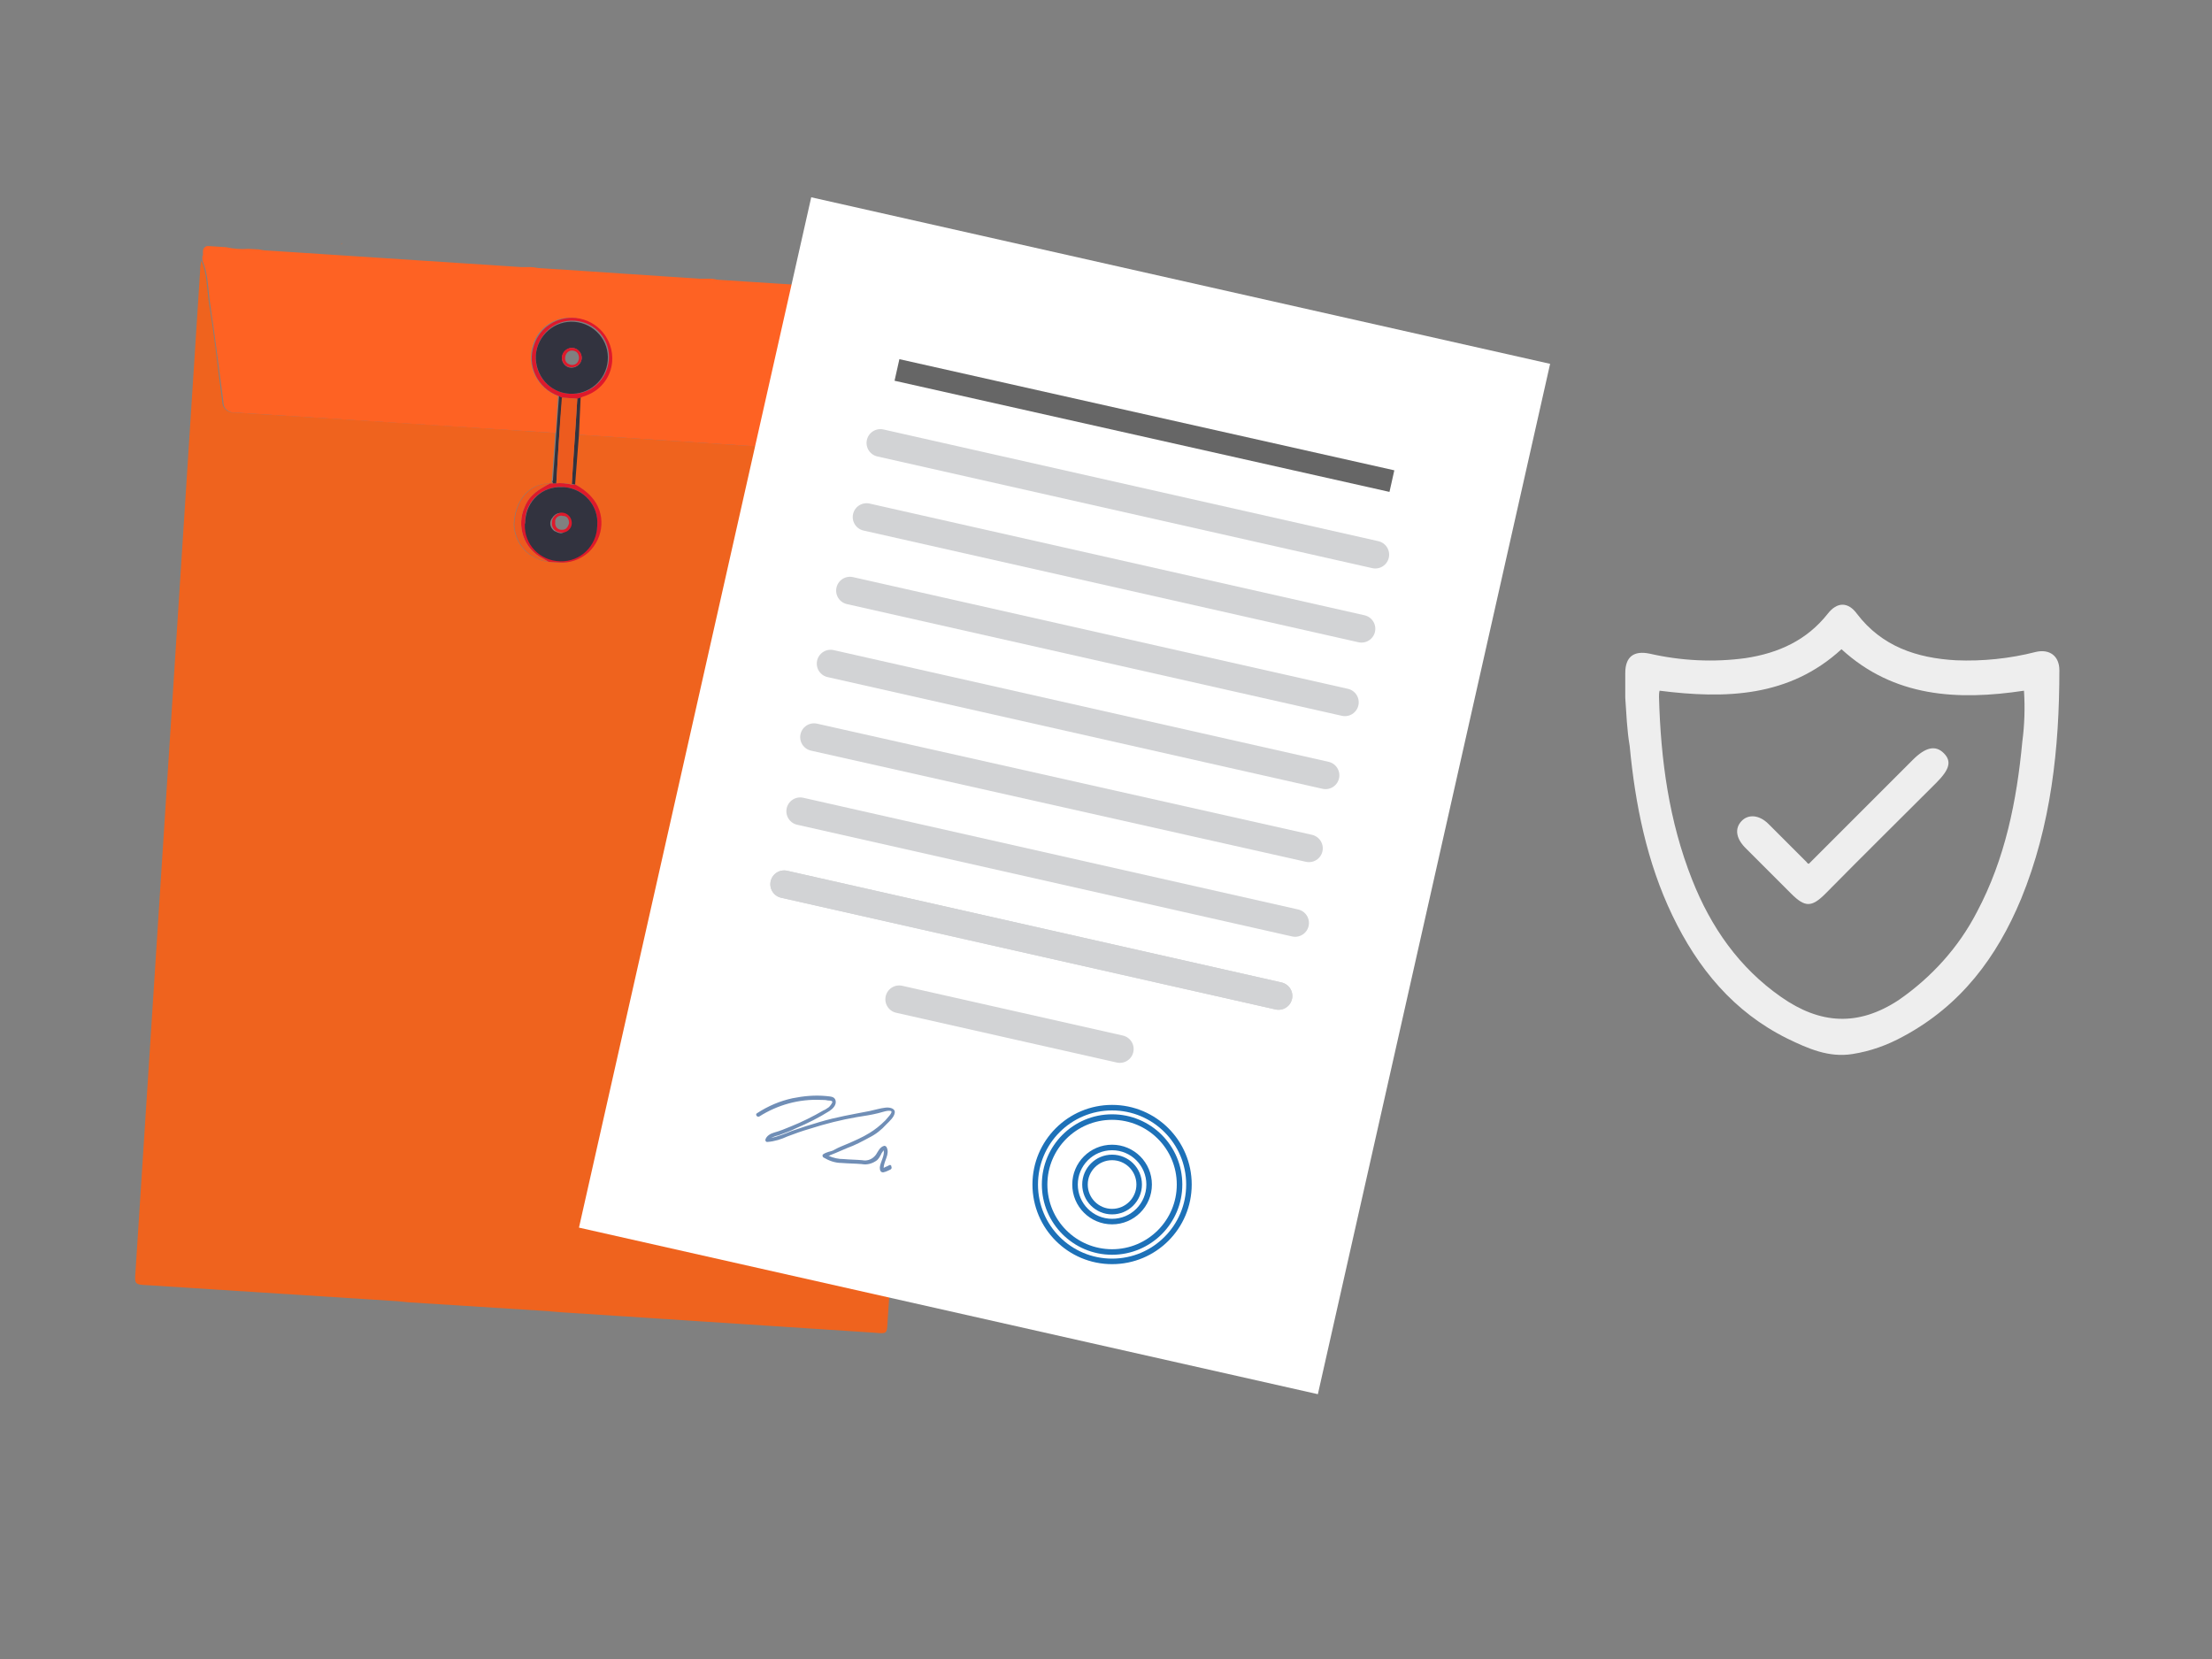<?xml version="1.0" encoding="UTF-8"?>
<svg xmlns="http://www.w3.org/2000/svg" xmlns:xlink="http://www.w3.org/1999/xlink" version="1.1" id="Layer_1" x="0px" y="0px" viewBox="0 0 400 300" style="enable-background:new 0 0 400 300;" xml:space="preserve">
<rect x="0" y="0" width="400" height="300" fill="#808080" stroke="none"/>
<style type="text/css">
	.st0{fill:none;}
	.st1{fill:#EF631E;}
	.st2{fill:#FE6223;}
	.st3{fill:#C98C5F;}
	.st4{fill:#DE192B;}
	.st5{fill:#ED5B1E;}
	.st6{fill:#32333F;}
	.st7{fill:#FFFFFF;}
	.st8{fill:none;stroke:#666666;stroke-width:4;stroke-miterlimit:10;}
	.st9{fill:none;stroke:#D2D3D5;stroke-width:5;stroke-linecap:round;stroke-miterlimit:10;}
	.st10{fill:#708EB6;}
	.st11{fill:none;stroke:#1D71B8;stroke-miterlimit:10;}
	.st12{fill:#EEEEEE;}
</style>
<rect y="0" class="st0" width="400" height="300"></rect>
<rect y="0" class="st0" width="400" height="300"></rect>
<path class="st1" d="M99.2,237.1l-25.3-1.6c-0.7-0.1-1.3-0.1-2-0.2l-45.3-2.9c-2.2-0.1-2.3-0.2-2.1-2.4  c3.9-60.4,7.8-120.8,11.7-181.2c0-0.6,0.1-1.1,0.2-1.7c1.1,2.5,1,5.2,1.4,7.8c1,5.9,1.6,11.9,2.4,17.8c0,1.1,1,2,2.1,1.9  c0,0,0,0,0.1,0c19.3,1.2,38.7,2.4,58,3.7c-0.2,2.8-0.4,5.6-0.6,8.4v0.1l-0.1,0.3l-0.3,0.3l0,0c-3.7,0-6.3,3-6.5,7.4  c0.1,3.5,2.7,6.4,6.2,6.8l1.8,0.1c3.9,0.3,7.4-2.6,7.7-6.5c0.2-2-0.5-4-1.8-5.4c-0.8-0.9-1.8-1.6-2.9-2.2l0.7-9  c19.3,1.3,38.6,2.5,57.9,3.8c1.5,0.1,2.2-0.4,2.6-1.9c1.2-4.7,2.6-9.4,3.8-14.1c1.1-4.2,2.6-8.3,3.3-12.6c0.2,0.5,0.2,1.1,0.1,1.7  c-0.2,3-0.4,6-0.5,9c0,0.6-0.1,1.1-0.1,1.7c-0.3,3.9-0.6,7.8-0.8,11.8c-0.7,10.3-1.3,20.5-1.9,30.8c-0.6,8.7-1.1,17.4-1.7,26.1  c0,0.2-0.1,0.4-0.1,0.6l-4.1,63.9c-0.6,8.8-1.1,17.6-1.7,26.4l-0.9,13.2c-0.1,2.2-0.1,2.2-2.3,2l-56.7-3.7  C100.6,237.2,99.9,237.2,99.2,237.1z"></path>
<path class="st2" d="M100.5,78.3c-19.3-1.2-38.7-2.5-58-3.7c-1.1,0.1-2.1-0.7-2.1-1.8c0,0,0,0,0-0.1c-0.8-5.9-1.5-11.9-2.4-17.8  c-0.4-2.6-0.3-5.3-1.4-7.8c0-0.3,0-0.5,0-0.8l0.1-0.1V46c0-0.6-0.1-1.2,0.7-1.5h0.4l3.1,0.2c1.3,0.3,2.7,0.4,4,0.3l1.9,0.1  c0.5,0.1,1,0.2,1.5,0.2c15.3,1,30.7,2,46,3c0.6,0,1.1,0,1.7,0s1.2,0.2,1.8,0.2c9.6,0.6,19.2,1.3,28.7,1.9c0.7,0,1.3,0,2,0  s1,0.2,1.5,0.2l35.6,2.3c0.5,0.1,1,0.1,1.5-0.1c1,0.1,2,0.2,2.9,0.3c0.7,0.2,1.7-0.2,2.1,0.7c-0.7,4.3-2.2,8.4-3.3,12.6  c-1.2,4.7-2.6,9.4-3.8,14.1c-0.4,1.5-1,2-2.6,1.9c-19.3-1.3-38.6-2.5-57.9-3.8c0.1-2.2,0.2-4.5,0.3-6.7c0.4-0.2,0.9-0.3,1.3-0.5  c3.7-1.6,5.4-5.8,3.8-9.5c-1.1-2.4-3.4-4.1-6-4.4c-3.3-0.4-6.5,1.6-7.5,4.8c-1.3,3.8,0.7,7.9,4.5,9.3L100.5,78.3z"></path>
<path class="st3" d="M62.8,42.4h-0.4H62.8z"></path>
<path class="st1" d="M61.8,43.9c0,0.1,0,0.1,0,0.2c0,0,0,0.1-0.1,0.1L61.8,43.9z"></path>
<path class="st4" d="M104,87.6c1.1,0.6,2.1,1.3,2.9,2.2c2.7,2.9,2.4,7.4-0.5,10.1c-1.5,1.3-3.4,2-5.4,1.8l-1.8-0.1l-1-0.6  c-3.5-1.7-4.9-5.9-3.3-9.4c0.9-2.2,2.7-3.2,4.6-4.2l0,0h0.4h0.6c0.9-0.1,1.9,0,2.8,0.2H104z M95,94.1c-0.3,3.6,2.4,6.7,6,7  s6.7-2.4,7-6c0.3-3.5-2.3-6.7-5.9-7c-3.5-0.4-6.7,2-7.1,5.5C95,93.8,95,94,95,94.1z"></path>
<path class="st5" d="M99.5,87.4c-1.9,1-3.7,2-4.6,4.2c-1.6,3.5-0.2,7.7,3.3,9.4l1,0.6c-3.5-0.4-6.1-3.3-6.2-6.8  C93.2,90.4,95.8,87.4,99.5,87.4z"></path>
<path class="st6" d="M104,87.6l-0.6-0.1c0.3-5.2,0.7-10.3,1-15.5l0.6-0.2c-0.1,2.2-0.2,4.5-0.3,6.7L104,87.6z"></path>
<path class="st6" d="M100.6,87.4H100c0-0.1-0.1-0.2-0.1-0.3s0.1-0.2,0.1-0.3v-0.1c0.2-2.8,0.4-5.6,0.6-8.4l0.5-6.7l0.6,0.3  C101.2,77,100.9,82.2,100.6,87.4z"></path>
<path class="st4" d="M99.9,86.7L99.9,86.7z"></path>
<path class="st5" d="M99.8,87.1l0.1,0.3h-0.4L99.8,87.1z"></path>
<path class="st4" d="M101.6,71.9l-0.6-0.3c-3.8-1.4-5.8-5.5-4.4-9.3c1.1-3.2,4.2-5.1,7.5-4.8c4,0.4,6.9,3.9,6.6,7.9  c-0.2,2.6-1.9,5-4.4,6c-0.4,0.2-0.9,0.3-1.3,0.5l-0.6,0.2L101.6,71.9z M96.9,64.2c-0.3,3.6,2.4,6.7,6,7h0.1c3.6,0.3,6.8-2.4,7.1-6.1  s-2.4-6.8-6.1-7.1S97.2,60.5,96.9,64.2L96.9,64.2L96.9,64.2z"></path>
<path class="st6" d="M95,94.1c0.2-3.5,3.1-6.2,6.6-6c0.2,0,0.3,0,0.5,0c3.5,0.3,6.2,3.4,5.9,6.9v0.1c-0.1,3.6-3,6.5-6.7,6.4  s-6.5-3-6.4-6.7C95,94.6,95,94.4,95,94.1L95,94.1z M102.3,95.8c0.6,0.2,0.7-0.3,0.8-0.7c0.3-0.8,0-1.8-0.9-2.1l0,0  c-0.8-0.5-1.8-0.2-2.3,0.6c-0.6,0.7-0.5,1.7,0.2,2.3l0.1,0.1C101,96.4,101.8,96.8,102.3,95.8L102.3,95.8z"></path>
<path class="st5" d="M101.6,71.9l2.8,0.2c-0.3,5.2-0.7,10.3-1,15.5c-0.9-0.2-1.9-0.3-2.8-0.2C100.9,82.2,101.2,77,101.6,71.9z"></path>
<path class="st6" d="M96.9,64.2c0.3-3.6,3.4-6.3,7-6s6.3,3.4,6,7s-3.4,6.2-6.9,6C99.4,71,96.7,67.9,96.9,64.2  C96.9,64.3,96.9,64.2,96.9,64.2z M101.6,64.7c0,1,0.8,1.8,1.7,1.8c1,0,1.8-0.7,1.9-1.7c0-1-0.7-1.8-1.7-1.9  C102.5,62.9,101.7,63.7,101.6,64.7z"></path>
<path class="st4" d="M101.6,64.7c0-1,0.8-1.8,1.8-1.8s1.8,0.8,1.8,1.8l0,0c0,1-0.9,1.8-1.9,1.7C102.4,66.5,101.6,65.6,101.6,64.7z   M104.7,64.8c0-0.7-0.3-1.3-1.1-1.4c-0.7-0.1-1.3,0.4-1.4,1.2s0.4,1.3,1.2,1.4l0,0C104.2,66,104.6,65.5,104.7,64.8z"></path>
<path class="st4" d="M99.8,94.5c0-1,0.9-1.8,1.9-1.8c1,0.1,1.7,0.9,1.7,1.9s-0.9,1.8-1.9,1.7C100.5,96.3,99.7,95.5,99.8,94.5z   M102.9,94.6c0-0.7-0.3-1.3-1.1-1.3c-0.6-0.2-1.3,0.2-1.4,0.8c0,0.1,0,0.2,0,0.3c-0.1,0.7,0.3,1.3,1,1.4c0.1,0,0.2,0,0.3,0  C102.3,95.8,102.7,95.4,102.9,94.6z"></path>
<rect x="97" y="75.6" transform="matrix(0.22 -0.976 0.976 0.22 9.572 300.034)" class="st7" width="190.9" height="136.9"></rect>
<line class="st8" x1="162.2" y1="66.9" x2="251.7" y2="87"></line>
<line class="st9" x1="159.2" y1="80.1" x2="248.7" y2="100.3"></line>
<line class="st9" x1="156.7" y1="93.5" x2="246.2" y2="113.7"></line>
<line class="st9" x1="153.7" y1="106.8" x2="243.2" y2="127"></line>
<line class="st9" x1="150.2" y1="120" x2="239.7" y2="140.2"></line>
<line class="st9" x1="147.2" y1="133.3" x2="236.7" y2="153.4"></line>
<line class="st9" x1="144.7" y1="146.7" x2="234.2" y2="166.9"></line>
<line class="st9" x1="141.8" y1="159.9" x2="231.2" y2="180.1"></line>
<line class="st9" x1="141.8" y1="159.9" x2="231.2" y2="180.1"></line>
<line class="st9" x1="162.6" y1="180.7" x2="202.5" y2="189.7"></line>
<path class="st10" d="M160.8,210.7c-0.3,0.2-0.7,0.3-1,0.5c0-1.3,1.2-2.5,0.5-3.8c-0.1-0.1-0.2-0.2-0.4-0.2c-0.8,0.2-1.1,1-1.5,1.6  c-0.6,0.8-1.5,1.2-2.5,1c-1.1-0.1-2.2-0.1-3.3-0.2c-1,0-1.9-0.2-2.8-0.6c0.1,0,0.2,0,0.3-0.1c0.3-0.1,0.7-0.3,1-0.4  c0.7-0.3,1.4-0.6,2.1-0.9c1.4-0.5,2.7-1.2,4-1.9c1.2-0.6,2.2-1.4,3.1-2.4c0.6-0.6,1.4-1.3,1.5-2.1s-1-1-1.7-0.9  c-0.9,0.1-1.9,0.4-2.8,0.6c-3.1,0.6-6.1,1.1-9.1,2c-1.7,0.5-3.3,1-5,1.6c-1.2,0.5-2.5,1-3.8,1.3c0.4-0.2,0.9-0.4,1.4-0.5  c1.1-0.4,2.2-0.8,3.2-1.3c2.1-0.9,4.1-1.9,6-3.1c0.6-0.4,1.3-1.1,1.1-1.9s-1.1-0.7-1.7-0.8c-2.1-0.2-4.1,0-6.1,0.4  c-2.3,0.5-4.4,1.4-6.4,2.7c-0.4,0.2,0,0.8,0.4,0.6c3.3-2.1,7.2-3.2,11.2-3c0.4,0,0.8,0,1.2,0.1c0.2,0,0.7,0,0.8,0.2s-0.4,0.8-0.6,1  c-0.3,0.2-0.7,0.5-1,0.6c-1.9,1.1-3.9,2.1-5.9,2.9c-1,0.4-1.9,0.8-3,1.1c-0.7,0.2-1.4,0.6-1.6,1.3c0,0.2,0.1,0.4,0.3,0.4h0.1  c1.3-0.1,2.5-0.5,3.6-1c1.3-0.5,2.7-1,4.1-1.4c2.8-0.9,5.6-1.6,8.5-2.1c1.3-0.2,2.6-0.4,3.8-0.7c0.4-0.1,0.7-0.2,1.1-0.3  c0.4-0.1,0.8-0.2,1.2-0.1c0.5,0.2-0.8,1.4-1,1.7c-0.9,0.9-1.9,1.7-2.9,2.3c-1.3,0.8-2.7,1.4-4.1,2c-0.7,0.3-1.5,0.6-2.2,1  c-0.3,0.2-0.7,0.3-1.1,0.4c-0.3,0.1-0.6,0.2-0.9,0.4c-0.2,0.1-0.2,0.3-0.1,0.5c0,0,0,0,0.1,0.1c1,0.6,2.1,1,3.3,1  c1.2,0.1,2.4,0.1,3.6,0.2c1,0.2,2-0.1,2.8-0.7c0.3-0.3,0.5-0.6,0.7-1c0.1-0.3,0.3-0.5,0.5-0.8c0.2,1-0.6,2.1-0.7,3.1  c0,0.5,0.1,0.9,0.6,0.9c0.5-0.1,0.9-0.3,1.3-0.5c0.2-0.1,0.3-0.3,0.2-0.5C161.2,210.7,161,210.6,160.8,210.7z"></path>
<circle class="st11" cx="201.1" cy="214.2" r="6.7"></circle>
<circle class="st11" cx="201.1" cy="214.2" r="4.9"></circle>
<circle class="st11" cx="201.1" cy="214.2" r="13.9"></circle>
<circle class="st11" cx="201.1" cy="214.2" r="12.2"></circle>
<path class="st12" d="M293.9,126.2v-4.5c0-2.9,1.5-4.1,4.4-3.5c5.7,1.3,11.6,1.6,17.4,0.8c5.9-0.9,11-3.2,14.8-8  c1.7-2.2,3.7-2.2,5.3,0c4.5,5.9,10.8,8,17.9,8.4c4.8,0.2,9.7-0.3,14.4-1.5c2.5-0.6,4.3,0.7,4.3,3.3c0,14.1-1.5,28.1-6.9,41.3  c-4.4,10.6-10.9,19.3-21.3,24.9c-2.9,1.6-6,2.7-9.2,3.2c-4.3,0.7-8.1-1-11.8-2.8c-9.7-4.8-16.2-12.7-20.8-22.3s-6.7-20-7.7-30.6  C294.2,132,294.1,129,293.9,126.2z M300.1,124.9c-0.1,0.4-0.1,0.8-0.1,1.1c0.3,11.4,1.8,22.5,6,33.1c3.4,8.6,8.5,15.9,16.1,21.2  c7,4.9,13.9,5.4,21.3,0.5c5.9-4.1,10.8-9.5,14.1-15.9c5.1-9.6,7.2-20.1,8.2-30.8c0.4-3,0.5-6.1,0.3-9.2c-12,1.8-23.5,1.2-33-7.5  C323.5,126.1,312,126.4,300.1,124.9L300.1,124.9z"></path>
<path class="st12" d="M327.1,156.2l18.8-18.8c2.3-2.3,4.1-2.7,5.6-1.2s1,3-1.4,5.4c-6.7,6.7-13.4,13.3-20,20c-2.5,2.5-3.7,2.5-6.2,0  c-2.8-2.8-5.6-5.6-8.4-8.4c-1.6-1.7-1.8-3.4-0.6-4.7s3.2-1.2,4.9,0.5c2.3,2.3,4.6,4.6,6.9,6.9C326.8,156.1,327,156.2,327.1,156.2z"></path>
</svg>
